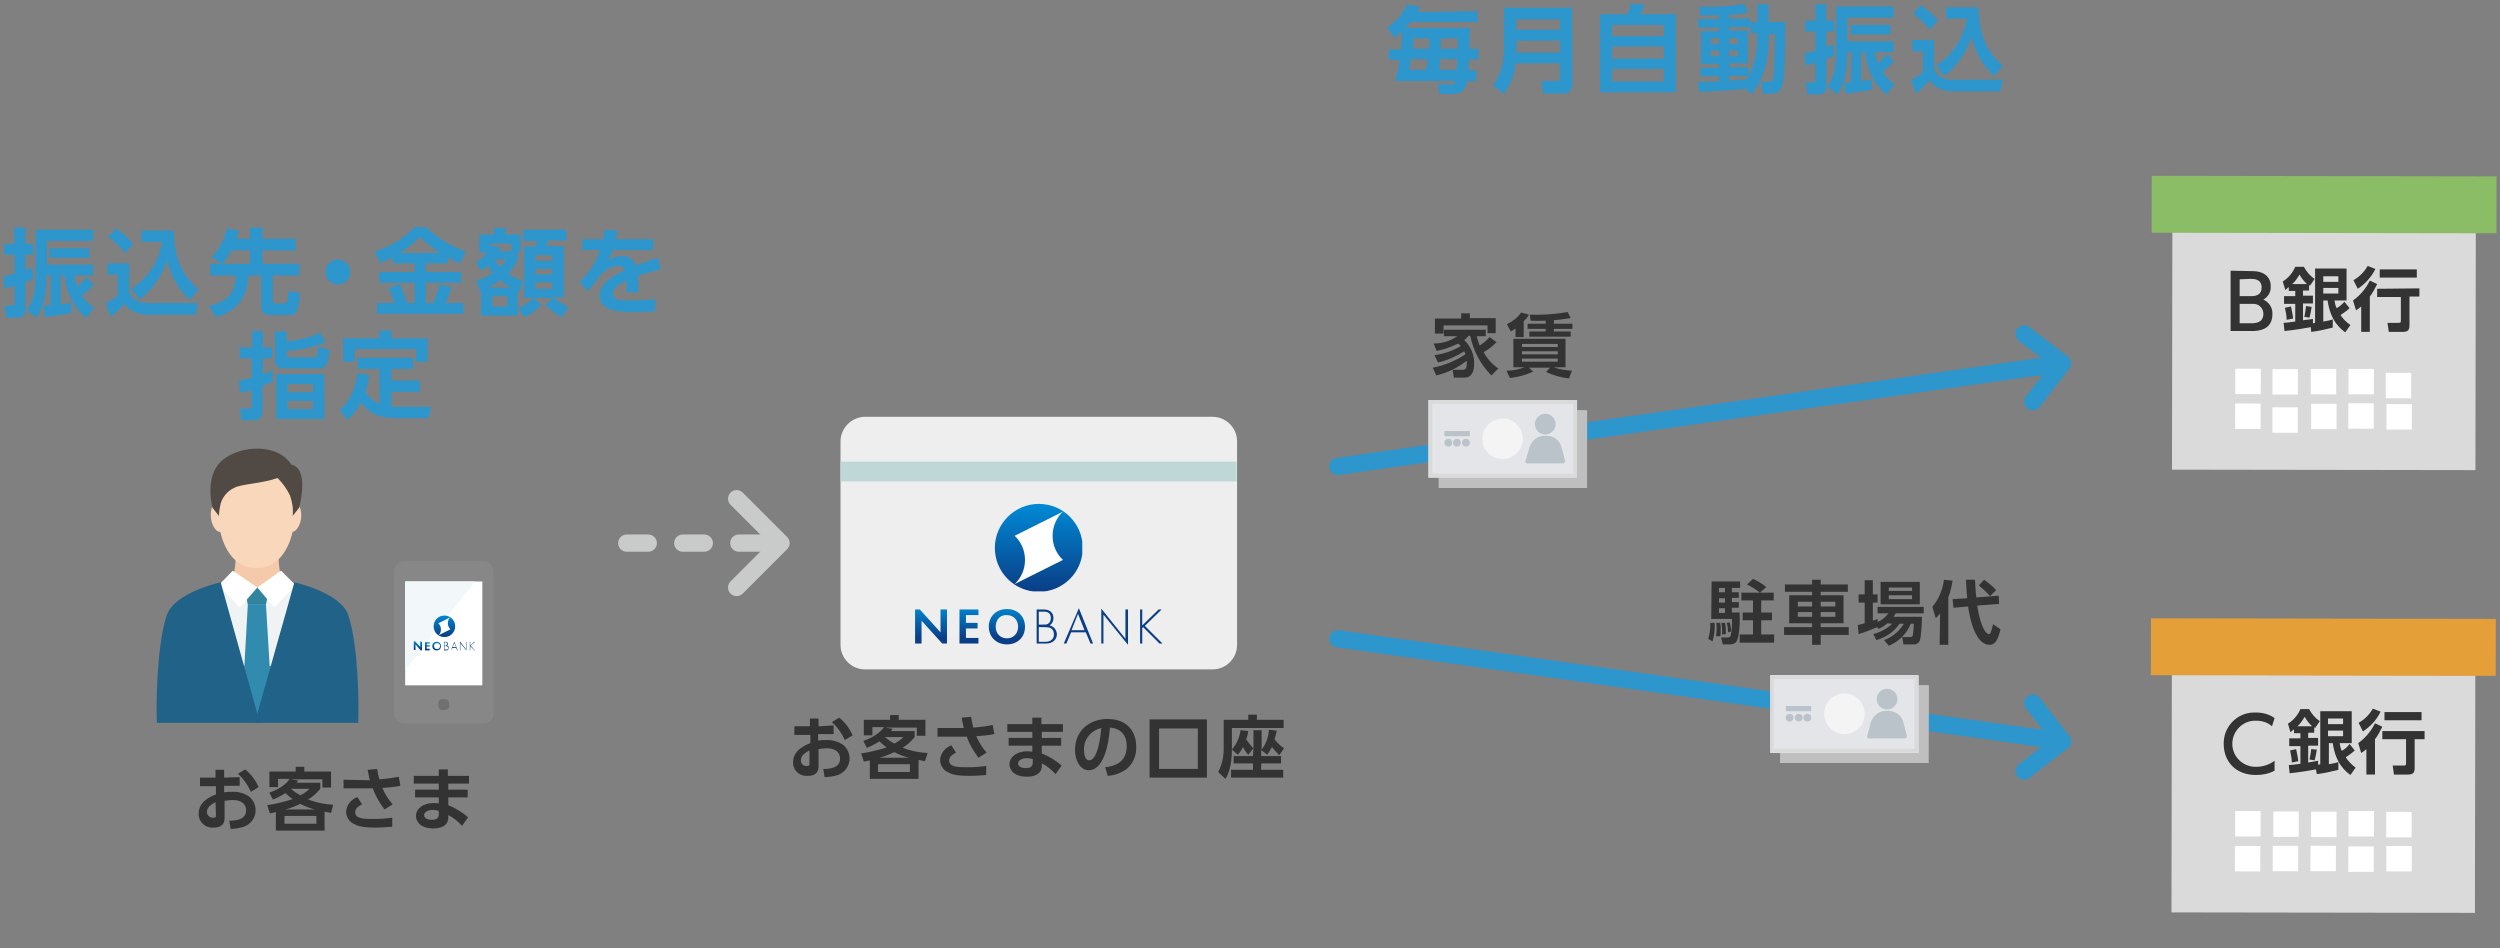 <?xml version="1.0" encoding="utf-8"?>
<!-- Generator: Adobe Illustrator 25.2.3, SVG Export Plug-In . SVG Version: 6.00 Build 0)  -->
<svg version="1.1" id="レイヤー_1" xmlns="http://www.w3.org/2000/svg" xmlns:xlink="http://www.w3.org/1999/xlink" x="0px"
	 y="0px" width="580" height="220" viewBox="0 0 580 220" style="enable-background:new 0 0 580 220;" xml:space="preserve">
<rect x="0" y="0" width="580" height="220" fill="#808080" stroke="none"/>
<style type="text/css">
	.st0{fill:none;}
	.st1{fill:none;stroke:#C9CACA;stroke-width:4;stroke-linecap:round;stroke-linejoin:round;stroke-dasharray:5,8;}
	.st2{fill:none;stroke:#C9CACA;stroke-width:4;stroke-linecap:round;stroke-linejoin:round;}
	.st3{fill:#2D96CD;}
	.st4{fill:#EEEEEE;}
	.st5{fill:#C0D7D8;}
	.st6{fill:#333333;}
	.st7{fill:none;stroke:#2D96CD;stroke-width:4;stroke-linecap:round;stroke-linejoin:round;}
	.st8{fill:#DADADA;}
	.st9{fill:#8BBC66;}
	.st10{fill:#FFFFFF;}
	.st11{fill:#E59F39;}
	.st12{fill:#BFBFBF;}
	.st13{fill:#E3E5E8;}
	.st14{fill:#F4F4F4;}
	.st15{fill:#B9C3C9;}
	.st16{clip-path:url(#SVGID_2_);fill:url(#SVGID_3_);}
	.st17{fill:#0A3E86;}
	.st18{clip-path:url(#SVGID_5_);fill:url(#SVGID_6_);}
	.st19{fill:#F4CAAB;}
	.st20{fill:#EFF3F4;}
	.st21{fill:#F9D7BB;}
	.st22{fill:#514A44;}
	.st23{fill:#30849E;}
	.st24{fill:#318BAF;}
	.st25{fill:#216289;}
	.st26{clip-path:url(#SVGID_8_);}
	.st27{clip-path:url(#SVGID_10_);fill:#878787;}
	.st28{clip-path:url(#SVGID_12_);fill:#707070;}
	.st29{clip-path:url(#SVGID_14_);fill:#FFFFFF;}
	.st30{clip-path:url(#SVGID_16_);fill:#F2F8F9;}
	.st31{clip-path:url(#SVGID_18_);}
	.st32{clip-path:url(#SVGID_20_);fill:#FFFFFF;}
	.st33{clip-path:url(#SVGID_22_);fill:url(#SVGID_23_);}
	.st34{clip-path:url(#SVGID_25_);fill:url(#SVGID_26_);}
</style>
<g id="bg">
	<rect class="st0" width="580" height="220"/>
</g>
<line class="st1" x1="145.4" y1="126" x2="181.3" y2="126"/>
<polyline class="st2" points="170.9,115.7 181.2,126 170.9,136.3 "/>
<path class="st3" d="M342.8,2.6v2.5h-15.5c-0.4,0.5-0.6,0.8-1.3,1.4h15c0,2,0,2.2-0.1,4.8h2.1v2.5h-2.2c0,1.3-0.1,1.7-0.1,2.5h1.8
	v2.5h-2.1c-0.1,1.7-1.6,3.1-3.3,3H334l-0.4-2.2h3.3c0.4,0,0.6-0.2,0.7-0.8h-13.9c0.4-1.6,0.8-3.3,1-4.9h-2.5v-2.4h2.8
	c0.2-1.5,0.2-2.4,0.3-4.2c-0.5,0.5-1.1,1-1.8,1.4l-1.7-2.3c2-1.3,3.6-3.1,4.6-5.3l3.1,0.5c-0.3,0.6-0.4,0.8-0.6,1.2L342.8,2.6z
	 M330.9,16.2c0.1-0.8,0.1-1.2,0.3-2.5h-3.8c-0.1,0.7-0.3,1.9-0.4,2.5H330.9z M327.9,8.9c0,0.8,0,1.3-0.1,2.4h3.7
	c0-0.8,0.1-2,0.1-2.4H327.9z M337.9,16.2c0.1-1.4,0.2-2.4,0.2-2.5h-4c-0.1,1.5-0.1,1.8-0.2,2.5H337.9z M334.3,8.9
	c0,1.4,0,1.7-0.1,2.4h4c0-1.1,0-1.4,0-2.4H334.3z"/>
<path class="st3" d="M364.8,19.5c0.1,1.1-0.7,2.1-1.8,2.2c-0.1,0-0.2,0-0.3,0H358l-0.4-2.9h3.6c0.3,0.1,0.7-0.2,0.7-0.5
	c0-0.1,0-0.1,0-0.2v-3.4h-10.3c-0.2,2.6-1.2,5-2.7,7.1l-2.5-2c1-1.4,2.5-3.6,2.5-8.8V1.8h15.8L364.8,19.5z M351.8,4.5v2.4h10.1V4.5
	H351.8z M351.8,9.5v2.7h10.1V9.4L351.8,9.5z"/>
<path class="st3" d="M377.6,3.3c0.3-0.8,0.6-1.6,0.8-2.4l3.1,0.1c-0.2,0.8-0.5,1.5-0.9,2.3h8.2v18.1h-17.6V3.3H377.6z M386,5.8h-12
	v2.6h12V5.8z M386,10.8h-12v2.8h12V10.8z M386,16h-12v2.9h12V16z"/>
<path class="st3" d="M404.9,20.6c-3.9,0.4-5.7,0.5-10.7,0.7L394,19c1.2,0,2.2,0,4.8-0.1v-1.2h-4.3v-2h4.3v-0.9h-4.2V7.2h4.2V6.4H394
	v-2h4.8V3.5c-2.2,0.1-3.4,0.1-4.3,0.1l-0.3-2c3.5,0.1,7-0.1,10.5-0.7l0.8,2c-1.4,0.3-2.8,0.5-4.3,0.5v0.9h4.8v2h-4.8v0.8h4.3v7.6
	h-4.3v0.9h4.5v2h-4.5v1.1c0.6,0,3.4-0.2,4-0.3c0.8-1.2,2.5-3.9,2.5-10.7h-1.6V5.1h1.6V1h2.6v4.1h3.9c0,1.3,0,12.5-0.7,14.7
	c-0.5,1.6-1.3,1.9-2.5,1.9h-2l-0.4-2.7h1.7c0.8,0,0.9-0.3,1-0.6c0.4-1.5,0.5-8.6,0.5-10.5h-1.4c0,7.3-1.9,11.4-4,13.9L404.9,20.6z
	 M396.9,8.9v1.3h1.9V8.9H396.9z M396.9,11.7V13h1.9v-1.3H396.9z M401.2,8.9v1.3h2V8.9H401.2z M401.2,11.7V13h2v-1.3H401.2z"/>
<path class="st3" d="M425.5,12.9c-0.8,0.4-1.3,0.6-1.8,0.8v6.2c0,1-0.3,2-1.7,2h-2.7l-0.4-2.8h1.8c0.3,0,0.5,0,0.5-0.4v-4.1
	c-0.4,0.1-2,0.6-2.3,0.6l-0.3-2.8c0.6-0.1,1-0.2,2.6-0.6V7.3h-2.4V4.8h2.4V1h2.5v3.8h1.8v2.5h-1.8v3.6c0.5-0.2,1.1-0.4,1.6-0.6
	L425.5,12.9z M429.6,12.1h-1c-0.1,5.5-0.9,7.7-2.4,9.8l-2.3-1.8c0.7-0.9,2.1-2.8,2.1-8V1.5h13.3v2.6h-10.7v5.5h10.7v2.5H435
	c0.1,0.9,0.4,1.8,0.7,2.6c0.8-0.7,1.5-1.4,2.1-2.2l1.6,1.7c-0.8,0.9-1.7,1.8-2.7,2.5c0.7,1.1,1.7,2,2.8,2.8l-1.8,2.5
	c-2.9-2.5-4.7-6-5-9.9h-0.9v6.7c1.7-0.2,1.8-0.3,2.4-0.4l0.1,2.4c-1.7,0.4-6,0.9-6.3,0.9l-0.1-2.5c0.8,0,1,0,1.5-0.1L429.6,12.1z
	 M438.6,8h-9.2V5.8h9.2V8z"/>
<path class="st3" d="M443.6,9.3h5.1v6.4c0.2,1.3,1.4,2.8,4.2,2.8h11.7l-0.5,2.7h-10.8c-3.6,0-5-1.7-5.7-2.5c-0.9,1.1-2,2.1-3.1,3
	l-1.2-3.1c1-0.5,1.9-1.1,2.8-1.8v-4.9h-2.4L443.6,9.3z M445.6,1.2c1.5,1,2.9,2.2,4,3.6l-1.9,2.1c-1.1-1.4-2.4-2.7-3.9-3.7L445.6,1.2
	z M449.2,15.2c3.8-2.5,6.4-6.4,7.1-10.9h-4.8V1.7h7.5c0.2,6.1,1.6,10,5.6,13.5l-1.9,2.5c-2.7-2.4-4.5-5.6-5.3-9.1
	c-1.2,3.6-3.4,6.8-6.4,9.1L449.2,15.2z"/>
<path class="st4" d="M200.7,96.7h80.6c3.1,0,5.7,2.5,5.7,5.7v47.2c0,3.1-2.5,5.7-5.7,5.7h-80.6c-3.1,0-5.7-2.5-5.7-5.7v-47.2
	C195,99.3,197.6,96.7,200.7,96.7z"/>
<rect x="195" y="107.1" class="st5" width="91.9" height="4.6"/>
<path class="st3" d="M7.7,64.7c-0.8,0.4-1.3,0.6-1.8,0.8v6.2c0,1-0.3,2-1.7,2H1.5l-0.4-2.8h1.8c0.3,0,0.5,0,0.5-0.4v-4.2
	c-0.4,0.1-2,0.6-2.3,0.6l-0.3-2.8c0.6-0.1,1-0.2,2.6-0.6v-4.4H1v-2.5h2.3v-3.8h2.6v3.8h1.8v2.5H5.9v3.6c0.5-0.2,1.1-0.4,1.6-0.6
	L7.7,64.7z M11.8,63.9h-1c-0.1,5.5-0.9,7.7-2.4,9.8l-2.2-1.8c0.7-0.9,2.1-2.8,2.1-8V53.3h13.3v2.6H10.9v5.5h10.7v2.5h-4.3
	c0.1,0.9,0.3,1.8,0.7,2.6c0.8-0.7,1.5-1.4,2.1-2.2l1.6,1.8C20.9,67,20,67.9,19,68.6c0.7,1.1,1.7,2,2.8,2.8L20,73.8
	c-2.9-2.5-4.7-6-5-9.9h-0.9v6.7c1.7-0.2,1.8-0.3,2.4-0.4l0.1,2.4c-1.7,0.4-6,0.9-6.3,0.9l-0.1-2.6c0.8,0,1,0,1.5-0.1L11.8,63.9z
	 M20.8,59.8h-9.3v-2.2h9.2L20.8,59.8z"/>
<path class="st3" d="M24.9,61.1H30v6.4c0.2,1.3,1.4,2.8,4.2,2.8h11.7L45.4,73H34.5c-3.6,0-5-1.7-5.7-2.5c-0.9,1.1-2,2.1-3.1,3
	l-1.2-3.1c1-0.5,1.9-1.1,2.8-1.8v-4.9h-2.4C24.9,63.7,24.9,61.1,24.9,61.1z M26.9,53c1.5,1,2.9,2.2,4,3.6L29,58.7
	c-1.1-1.4-2.4-2.7-3.9-3.7L26.9,53z M30.5,67c3.8-2.5,6.4-6.4,7.1-10.9h-4.8v-2.6h7.5c0.2,6.1,1.6,10,5.7,13.6l-1.9,2.5
	c-2.7-2.4-4.5-5.6-5.3-9.2c-1.2,3.6-3.4,6.8-6.4,9.1L30.5,67z"/>
<path class="st3" d="M51.4,61.2l-2.3-1.6c1.8-1.8,3-4.1,3.5-6.6l2.8,0.5c-0.1,0.6-0.3,1.1-0.5,1.9H58v-2.6h2.9v2.6h7.7v2.7h-7.7v3.1
	h8.6v2.7h-6.2v5.9c0,0.4,0.2,0.6,0.5,0.6h2.1c0.6,0,0.9,0,1-2.9l2.7,0.5c-0.2,3.6-0.7,5.1-2.3,5.1h-4.8c-1,0.1-1.8-0.7-1.9-1.6
	c0-0.1,0-0.2,0-0.2v-7.4h-3c-0.1,3.7-1.4,7.9-7.5,9.7L48.5,71c4.6-1.1,6.1-3.3,6.2-7.1h-5.9v-2.7H51.4z M58,61.2v-3.1h-4.3
	c-0.6,1.1-1.3,2.2-2.1,3.1H58z"/>
<path class="st3" d="M81.3,63.1c0,1.6-1.3,2.9-2.9,2.9s-2.9-1.3-2.9-2.9s1.3-2.9,2.9-2.9C79.9,60.2,81.3,61.5,81.3,63.1z"/>
<path class="st3" d="M91.1,59.7c-1.2,0.6-2,1-2.8,1.3l-1.4-2.6c3.5-1.1,6.7-3,9.3-5.7h2.6c2.7,2.5,5.9,4.5,9.3,5.7l-1.4,2.7
	c-0.6-0.3-1.2-0.5-2.8-1.4v1.4h-5.1v2h8.2v2.5h-8.2v4.7h1.7c0.6-1.4,1.1-2.9,1.5-4.3l2.8,0.7c-0.4,1.2-0.9,2.5-1.5,3.6h4.2v2.5h-20
	v-2.5h4c-0.4-1.2-0.8-2.4-1.4-3.5l2.7-0.8c0.7,1.4,1.2,2.8,1.6,4.3h1.8v-4.7H88v-2.5h8.2v-2h-5.1V59.7z M102.1,58.7
	c-1.7-1.1-3.2-2.3-4.7-3.7c-1.4,1.4-2.9,2.6-4.6,3.7H102.1z"/>
<path class="st3" d="M120.2,60.3c-0.6,1.1-1.4,2.2-2.3,3.1c1,0.8,2.2,1.4,3.5,1.8l-0.9,2.5c-0.1-0.1-0.2-0.1-0.4-0.2v5.7h-8.5v-5.7
	l-0.2,0.1l-0.9-2.5c1.4-0.4,2.7-1,3.9-1.8c-0.4-0.5-0.9-1-1.3-1.6c-0.4,0.4-0.9,0.7-1.4,1.1l-1.3-1.9c1-0.6,1.9-1.4,2.6-2.3h-1.8
	v-4.2h3.4v-1.5h2.7v1.5h3.5v4.2H120L120.2,60.3z M118.5,66.7c-0.9-0.5-1.7-1-2.4-1.7c-0.9,0.7-1.8,1.2-2.8,1.7H118.5z M118.6,58.3
	v-1.8h-4.8v1c0.1-0.2,0.2-0.4,0.3-0.6l2.1,0.6c-0.2,0.4-0.2,0.5-0.4,0.8H118.6z M117.7,68.7h-3.5v2.4h3.5V68.7z M114.7,60.2
	c0.4,0.6,0.9,1.2,1.4,1.7c0.5-0.5,1-1.1,1.4-1.7H114.7z M130.4,73.6c-1.4-0.7-2.7-1.7-3.8-2.8l1.6-1.7h-4.3l1.7,1.6
	c-1.1,1.2-2.4,2.2-3.9,2.9l-1.5-2.1c1.4-0.5,2.6-1.4,3.6-2.4h-2.2V57.2h2.6c0.2-0.4,0.3-0.8,0.4-1.3h-3.2v-2.6h10v2.5h-4.2
	c-0.2,0.6-0.3,0.8-0.4,1.3h4V69h-2.4c1,0.9,2.1,1.6,3.4,2.2L130.4,73.6z M128.1,59.2h-3.9v1.3h3.9V59.2z M128.1,62.4h-3.9v1.3h3.9
	V62.4z M128.1,65.5h-3.9V67h3.9V65.5z"/>
<path class="st3" d="M151.5,55.5V58h-9.3c-0.3,0.8-0.7,1.6-1.1,2.4c0.9-0.6,1.9-1,3-1c1.5-0.2,3,0.8,3.4,2.2c2.8-1,4-1.5,5.2-1.8
	l0.6,2.7c-1.8,0.4-3.6,0.9-5.3,1.5c0,0.5,0.1,1.1,0.1,2.2c0,0.7,0,1.2,0,1.6h-2.8c0.1-0.9,0.1-1.8,0.1-2.7c-2.3,1-3.2,2-3.2,3
	c0,1.6,1.9,1.6,4.3,1.6c1.8,0,3.7-0.1,5.5-0.3v2.8c-1.7,0.1-3.5,0.2-4.9,0.2c-3.1,0-8-0.1-8-3.9c0-3,3.7-4.8,5.8-5.8
	c-0.2-0.7-0.9-1.1-1.6-1c-0.6,0-2,0.2-3.9,2c-0.9,1.3-1.9,2.6-3,3.8l-2-2c2.2-2.1,3.9-4.6,4.8-7.5h-4.1v-2.5h4.8
	c0.2-0.9,0.3-1.3,0.4-2.2l3,0.2c-0.1,0.8-0.3,1.3-0.5,2L151.5,55.5z"/>
<path class="st3" d="M63.3,88.5c-0.8,0.4-1.6,0.7-2.4,1v5.7c0,2.3-1.5,2.3-2.3,2.3H56l-0.3-2.7h2c0.3,0,0.7,0,0.7-0.5v-3.8
	c-0.9,0.3-1.8,0.5-2.7,0.6l-0.3-2.8c1-0.2,1.7-0.3,3-0.7v-4.5h-2.8v-2.5h2.9v-3.8H61v3.8h2.1v2.5H61v3.7c1.3-0.4,1.6-0.6,2.2-0.9
	L63.3,88.5z M75.5,79.4c-2.9,1.2-5.9,1.8-9,2v0.8c0,0.6,0.4,0.7,1,0.7h5.2c0.8,0,0.9-0.1,1.1-2.5l2.7,0.8c-0.4,4-1.3,4.3-3,4.3h-7.2
	c-2.1,0-2.5-0.8-2.5-2.2v-6.4h2.7v2.3c2.7-0.2,5.3-0.9,7.8-2L75.5,79.4z M75.3,97.2H64.1V86.8h11.1L75.3,97.2z M72.6,89.1h-5.9V91
	h5.9V89.1z M72.6,93h-5.9v1.9h5.9V93z"/>
<path class="st3" d="M88,85.6h-5V83h12.8v2.6h-5v2.7h6.6v2.6h-6.6v3.5c0.4,0,0.5,0,0.9,0h8.3L99.4,97h-7.7c-3.8,0-6.1-1.2-8-3.6
	c-0.7,1.5-1.8,2.9-3.1,4l-1.8-2.3c1.2-1,3.3-3.1,4.2-8.5l2.7,0.4c-0.2,1.3-0.5,2.6-0.9,3.9c0.8,1.3,1.9,2.3,3.3,2.8L88,85.6L88,85.6
	z M90.8,76.7v1.8h8.4v5.4h-2.7V81H82.3v2.9h-2.7v-5.4H88v-1.8H90.8z"/>
<path class="st6" d="M55.6,180.3v2H52v1.5c0.6-0.1,1.2-0.1,1.8-0.1c1.4-0.1,2.8,0.3,4,1.1c1,0.8,1.5,2,1.5,3.2
	c0,1.7-1.1,3.2-2.7,3.8c-1,0.3-2.1,0.5-3.1,0.5l-0.3-1.9c1.5,0,3.9-0.2,3.9-2.4c0-1.1-0.7-2.4-3.1-2.4c-0.7,0-1.3,0.1-1.9,0.2v4.1
	c0,1.6-1.2,2.1-2.5,2.1c-1.8,0.2-3.3-1.1-3.5-2.8c0-0.2,0-0.3,0-0.5c0-2.7,2.7-3.9,4-4.4v-1.9h-3.7v-2H50v-1.8h2v1.8L55.6,180.3z
	 M50,186.1c-0.7,0.4-2,1-2,2.3c0,0.7,0.6,1.3,1.4,1.3c0,0,0,0,0.1,0c0.6,0,0.6-0.2,0.6-0.5L50,186.1L50,186.1z M56.9,178.5
	c1.3,1.1,2.4,2.5,3.1,4.1l-1.8,1.1c-0.7-1.6-1.7-3-3-4.2L56.9,178.5z"/>
<path class="st6" d="M76.8,188.6c-0.9-0.2-1.1-0.2-1.5-0.3v4.4H64v-4.3l-1.4,0.3l-0.6-1.9c2-0.3,4-0.8,5.9-1.4
	c-0.6-0.4-1.1-0.9-1.7-1.4c-0.9,0.6-1.9,1.1-2.9,1.5l-0.8-1.6c3.3-1.2,4.3-2.6,4.7-3.2h-2.7v1.9h-2V179h6.1v-1.1h2v1.1h6.2v3.7h-2
	v-1.9h-7.3l1.7,0.3c-0.1,0.1-0.3,0.4-0.4,0.5h5.5v1.4c-0.8,1-1.7,1.8-2.8,2.5c1.9,0.7,3.8,1.1,5.8,1.2L76.8,188.6z M73.4,189.3H66
	v1.8h7.4V189.3z M73.1,187.8c-1.2-0.3-2.3-0.7-3.4-1.3c-1.1,0.5-2.3,1-3.5,1.3H73.1z M67.5,183c0.7,0.6,1.4,1.1,2.2,1.5
	c0.8-0.4,1.5-0.9,2.1-1.5H67.5z"/>
<path class="st6" d="M89.2,187.8c-1.1-1.5-2.1-3.1-2.7-4.9h-1.6h-5.2v-2L85,181h0.8c-0.2-0.8-0.3-1.3-0.5-2.4l2.2-0.2
	c0.1,0.8,0.3,1.6,0.5,2.4c1.5-0.1,3-0.3,4.5-0.6l0.4,2.1c-1.4,0.3-2.8,0.4-4.2,0.5c0.6,1.4,1.4,2.7,2.4,3.8L89.2,187.8z M84,186.6
	c-0.4,0.2-1.6,0.8-1.6,1.8c0,1.6,2.1,1.6,4.3,1.6c1.5,0,2.9-0.1,4.3-0.3v2.1c-0.6,0-1.8,0.2-3.9,0.2c-3.2,0-4.2-0.4-5.1-0.9
	c-1-0.5-1.7-1.6-1.7-2.8c0.1-1.5,1.1-2.8,2.6-3.4L84,186.6z"/>
<path class="st6" d="M108.8,180v1.8H104v1.4h4.5v1.8H104v1.8c1.7,0.7,3.2,1.6,4.6,2.8l-1.4,2c-0.9-1-2-1.9-3.2-2.5v0.6
	c0,1.9-1.8,2.5-3.4,2.5c-3.3,0-4.1-1.8-4.1-2.9c0-1.7,1.7-3,4.1-3c0.4,0,0.8,0,1.2,0.1V185h-5.5v-1.8h5.5v-1.4H96V180h5.8v-1.5h2.1
	v1.5H108.8z M101.8,188.1c-0.4-0.1-0.9-0.2-1.4-0.2c-1.1,0-2,0.5-2,1.2c0,0.2,0.1,1.1,1.8,1.1c0.8,0,1.6-0.2,1.6-1.3V188.1z"/>
<path class="st6" d="M193.4,168.3v2h-3.6v1.5c0.6-0.1,1.2-0.1,1.8-0.1c1.4-0.1,2.8,0.3,4,1.1c1,0.8,1.5,2,1.5,3.2
	c0,1.7-1.1,3.2-2.7,3.8c-1,0.3-2.1,0.5-3.1,0.5l-0.3-1.9c1.5,0,3.9-0.2,3.9-2.4c0-1.1-0.7-2.4-3.1-2.4c-0.7,0-1.3,0.1-1.9,0.2v4.1
	c0,1.6-1.2,2.1-2.4,2.1c-1.8,0.2-3.4-1.1-3.5-2.8c0-0.1,0-0.3,0-0.4c0-2.7,2.7-3.9,4-4.4v-1.9h-3.7v-2h3.6v-1.8h2v1.8L193.4,168.3z
	 M187.8,174.1c-0.7,0.4-2,1-2,2.3c0,0.8,0.6,1.4,1.4,1.3l0,0c0.6,0,0.6-0.2,0.6-0.5V174.1z M194.7,166.5c1.4,1.1,2.4,2.5,3.1,4.1
	l-1.8,1.1c-0.7-1.6-1.7-3-3-4.2L194.7,166.5z"/>
<path class="st6" d="M214.6,176.6c-0.9-0.2-1.1-0.2-1.5-0.3v4.4h-11.3v-4.3l-1.4,0.3l-0.6-1.9c2-0.3,4-0.8,5.9-1.4
	c-0.6-0.4-1.1-0.9-1.7-1.4c-0.9,0.6-1.9,1.1-2.9,1.5l-0.8-1.6c3.3-1.2,4.3-2.6,4.8-3.2h-2.7v1.9h-2V167h6.1v-1.1h2v1.1h6.2v3.7h-2
	v-1.9h-7.3l1.7,0.3c-0.1,0.1-0.3,0.4-0.4,0.5h5.5v1.4c-0.8,1-1.7,1.8-2.8,2.5c1.9,0.7,3.8,1.1,5.8,1.2L214.6,176.6z M211.1,177.3
	h-7.4v1.8h7.4V177.3z M210.9,175.8c-1.2-0.3-2.3-0.7-3.4-1.3c-1.1,0.5-2.3,1-3.5,1.3H210.9z M205.3,171c0.7,0.6,1.4,1.1,2.2,1.5
	c0.8-0.4,1.5-0.9,2.1-1.5H205.3z"/>
<path class="st6" d="M227,175.8c-1.1-1.5-2.1-3.1-2.7-4.9h-1.6h-5.2v-2h5.3h0.8c-0.2-0.8-0.3-1.3-0.5-2.4l2.2-0.2
	c0.1,0.8,0.3,1.7,0.5,2.5c1.5-0.1,3-0.3,4.5-0.6l0.4,2.1c-1.4,0.3-2.8,0.4-4.2,0.5c0.6,1.4,1.4,2.7,2.4,3.8L227,175.8z M221.8,174.6
	c-0.4,0.2-1.6,0.8-1.6,1.8c0,1.6,2.1,1.6,4.3,1.6c1.5,0,2.9-0.1,4.3-0.3v2.1c-0.6,0-1.8,0.2-3.9,0.2c-3.2,0-4.2-0.4-5.1-0.9
	c-1-0.5-1.7-1.6-1.7-2.8c0.1-1.5,1.1-2.8,2.6-3.4L221.8,174.6z"/>
<path class="st6" d="M246.6,168v1.8h-4.9v1.4h4.5v1.8h-4.5v1.8c1.7,0.7,3.2,1.6,4.6,2.8l-1.4,2c-0.9-1-2-1.9-3.2-2.5v0.6
	c0,1.9-1.8,2.5-3.4,2.5c-3.3,0-4.1-1.8-4.1-2.9c0-1.7,1.7-3,4.1-3c0.4,0,0.8,0,1.2,0.1V173H234v-1.8h5.5v-1.4h-5.8V168h5.8v-1.5h2.1
	v1.5H246.6z M239.6,176.1c-0.4-0.1-0.9-0.2-1.4-0.2c-1.1,0-2,0.5-2,1.2c0,0.2,0.1,1.1,1.8,1.1c0.8,0,1.6-0.2,1.6-1.3L239.6,176.1z"
	/>
<path class="st6" d="M256.4,178c2-0.2,5-1,5-4.9c0-2.5-1.3-4.1-3.9-4.3c-0.3,4.4-1.6,9.9-4.9,9.9c-2,0-3.2-2.3-3.2-4.7
	c0-4.6,3.5-7.2,7.5-7.2c4.8,0,6.7,3.1,6.7,6.4c0.1,2-0.7,3.9-2.2,5.2c-1.3,0.9-2.8,1.5-4.4,1.6L256.4,178z M251.5,174.1
	c0,0.8,0.2,2.3,1.2,2.3s2.3-1.7,2.8-7.5C253,169.5,251.3,171.7,251.5,174.1L251.5,174.1z"/>
<path class="st6" d="M280,180.4h-13.3v-13.5H280V180.4z M277.9,169h-9v9.4h9V169z"/>
<path class="st6" d="M290.8,173.6l-1.2,1.5c-0.5-0.5-0.9-1.1-1.2-1.8c-0.3,0.6-0.7,1.2-1.2,1.8l-1.4-1.2c0,4.3-1.1,6.2-1.5,6.8
	l-1.7-1.6c0.9-1.6,1.3-3.5,1.3-5.4V167h5.7v-1.2h2v1.2h6.2v1.9h-12v5c1.1-1.3,1.8-2.8,2-4.5l1.8,0.2c-0.1,0.6-0.2,1.3-0.5,1.9
	C289.6,172.2,290.1,172.9,290.8,173.6v-4.2h1.9v4.5c1-1.3,1.6-2.9,1.7-4.6l1.8,0.2c-0.1,0.7-0.3,1.3-0.5,2c0.6,0.8,1.3,1.5,2.2,2.1
	l-1.1,1.6c-0.6-0.6-1.2-1.2-1.7-1.9c-0.3,0.6-0.7,1.2-1.1,1.8l-1.4-1.1v1.4h4.6v1.7h-4.6v1.5h5.1v1.8h-12.1v-1.8h5.1v-1.5h-4.5v-1.7
	h4.5L290.8,173.6z"/>
<line class="st7" x1="310.4" y1="108.2" x2="478.5" y2="84.3"/>
<polyline class="st7" points="469.6,77.5 478.5,84.3 471.6,93.2 "/>
<line class="st7" x1="310.4" y1="148.2" x2="478.5" y2="172"/>
<polyline class="st7" points="469.6,178.9 478.5,172 471.6,163.1 "/>
<rect x="511.6" y="46.3" transform="matrix(1.570724e-03 -1 1 1.570724e-03 456.795 620.484)" class="st8" width="55.1" height="70.4"/>
<rect x="532.6" y="7.5" transform="matrix(1.745420e-03 -1 1 1.745420e-03 490.748 586.573)" class="st9" width="13.2" height="80"/>
<rect x="553.5" y="86.5" class="st10" width="5.9" height="5.9"/>
<rect x="544.9" y="85.6" transform="matrix(1.570722e-03 -1 1 1.570722e-03 458.384 636.25)" class="st10" width="5.9" height="5.9"/>
<rect x="536.1" y="85.5" transform="matrix(1.570722e-03 -1 1 1.570722e-03 449.752 627.455)" class="st10" width="5.9" height="5.9"/>
<rect x="527.2" y="85.6" transform="matrix(1.570722e-03 -1 1 1.570722e-03 440.783 618.599)" class="st10" width="5.9" height="5.9"/>
<rect x="518.6" y="85.6" transform="matrix(1.570722e-03 -1 1 1.570722e-03 432.17 609.904)" class="st10" width="5.9" height="5.9"/>
<rect x="553.7" y="93.8" transform="matrix(1.570722e-03 -1 1 1.570722e-03 458.985 653.201)" class="st10" width="5.9" height="5.9"/>
<rect x="544.8" y="93.5" transform="matrix(1.570722e-03 -1 1 1.570722e-03 450.453 644.107)" class="st10" width="5.9" height="5.9"/>
<rect x="536.2" y="93.7" transform="matrix(1.570722e-03 -1 1 1.570722e-03 441.642 635.611)" class="st10" width="5.9" height="5.9"/>
<rect x="527.2" y="94.5" class="st10" width="5.9" height="5.9"/>
<rect x="518.5" y="93.6" transform="matrix(1.570722e-03 -1 1 1.570722e-03 424.14 617.861)" class="st10" width="5.9" height="5.9"/>
<path class="st6" d="M522.5,62.9c0.8,0,1.6,0.1,2.3,0.4c1.3,0.5,2.1,1.8,2,3.2c0.1,1.2-0.6,2.4-1.7,3c1.3,0.6,2.2,1.9,2.1,3.4
	c0,3.9-3.7,3.9-4.9,3.9h-4.8v-14L522.5,62.9z M519.6,64.8v3.9h2.8c1,0,2.3-0.3,2.3-2c0-2-1.8-2-2.6-2L519.6,64.8z M519.6,70.5V75
	h2.6c1.1,0,2.9-0.1,2.9-2.2c0-1.2-0.9-2.2-2.1-2.3c-0.1,0-0.2,0-0.4,0H519.6z"/>
<path class="st6" d="M536.1,75.9c-1.1,0.2-4,0.7-6.1,0.9l-0.2-1.9c0.5,0,1.1-0.1,2.7-0.3v-4.1h-2.6v-1.8h2.6v-1.2H531v-0.9
	c-0.3,0.2-0.6,0.5-0.8,0.7l-0.6-2c1.3-0.8,2.3-2,2.9-3.4h2c0.6,1.1,1.4,2.1,2.5,2.8l-1.1,1.6l-0.2-0.2v1.3h-1.4v1.2h2.3v1.8h-2.3
	v3.9l2.3-0.3v1c0.1,0,0.2,0,0.5-0.1V62.3h7.3v7.4h-2.8c0.1,0.6,0.2,1.2,0.5,1.8c0.7-0.4,1.3-0.9,1.8-1.5l1.2,1.5
	c-0.6,0.6-1.4,1.1-2.1,1.6c0.6,0.9,1.4,1.7,2.3,2.3l-1.2,1.7c-0.9-0.7-3.4-2.4-4.1-7.4h-1v4.9c1.2-0.2,1.6-0.3,2.2-0.5V76
	c-1.6,0.4-3.3,0.8-5,1L536.1,75.9z M531.5,71.1c0.2,0.9,0.4,1.8,0.5,2.8l-1.5,0.3c0-0.9-0.2-1.9-0.4-2.8L531.5,71.1z M535.2,65.9
	c-0.7-0.7-1.3-1.4-1.7-2.2c-0.5,0.8-1,1.6-1.7,2.2H535.2z M536.3,71.2c-0.1,0.8-0.3,1.7-0.5,2.5l-1.2-0.2c0.2-0.8,0.3-1.7,0.4-2.5
	L536.3,71.2z M539,64.1v1.3h3.5v-1.3H539z M539,66.8v1.3h3.5v-1.3H539z"/>
<path class="st6" d="M551.1,62.4c-0.9,1.8-2.3,3.4-4.1,4.6l-1-2c1.4-0.8,2.5-1.9,3.3-3.3L551.1,62.4z M551.5,65.9
	c-0.5,1-1,2-1.7,2.9V77h-2v-5.9c-0.4,0.3-0.7,0.6-1.2,0.9l-0.7-2.3c1.7-1.2,3-2.8,3.9-4.6L551.5,65.9z M561.3,66.9v1.9H559v6.7
	c0,1.1-0.4,1.5-1.6,1.5h-3.2l-0.3-2.1h2.6c0.4,0,0.5-0.1,0.5-0.5v-5.5h-5.5V67L561.3,66.9z M560.7,62.5v1.9h-8.6v-1.9H560.7z"/>
<rect x="511.5" y="149" transform="matrix(1.570724e-03 -1 1 1.570724e-03 353.98 722.939)" class="st8" width="55.1" height="70.4"/>
<rect x="532.4" y="110.1" transform="matrix(1.745420e-03 -1 1 1.745420e-03 387.972 688.858)" class="st11" width="13.2" height="80"/>
<rect x="553.6" y="188.4" transform="matrix(1.570722e-03 -1 1 1.570722e-03 364.329 747.558)" class="st10" width="5.9" height="5.9"/>
<rect x="544.9" y="188.2" transform="matrix(1.570722e-03 -1 1 1.570722e-03 355.799 738.664)" class="st10" width="5.9" height="5.9"/>
<rect x="536.1" y="188.3" transform="matrix(1.570722e-03 -1 1 1.570722e-03 347.027 730.008)" class="st10" width="5.9" height="5.9"/>
<rect x="527.4" y="188.3" transform="matrix(1.570722e-03 -1 1 1.570722e-03 338.276 721.253)" class="st10" width="5.9" height="5.9"/>
<rect x="518.6" y="188.2" transform="matrix(1.570722e-03 -1 1 1.570722e-03 329.545 712.359)" class="st10" width="5.9" height="5.9"/>
<rect x="553.7" y="196.3" transform="matrix(1.570722e-03 -1 1 1.570722e-03 356.46 755.556)" class="st10" width="5.9" height="5.9"/>
<rect x="544.8" y="196.4" transform="matrix(1.570722e-03 -1 1 1.570722e-03 347.548 746.76)" class="st10" width="5.9" height="5.9"/>
<rect x="536.1" y="196.2" transform="matrix(1.570722e-03 -1 1 1.570722e-03 338.977 737.906)" class="st10" width="5.9" height="5.9"/>
<rect x="527.3" y="196.3" transform="matrix(1.570722e-03 -1 1 1.570722e-03 330.146 729.111)" class="st10" width="5.9" height="5.9"/>
<rect x="518.5" y="196.2" transform="matrix(1.570722e-03 -1 1 1.570722e-03 321.474 720.355)" class="st10" width="5.9" height="5.9"/>
<path class="st6" d="M527.7,178.8c-1.3,0.7-2.8,1-4.3,1c-4.9,0-7.5-3.3-7.5-7.2c-0.1-3.9,3-7.2,6.9-7.3c0.2,0,0.4,0,0.6,0
	c1.5,0,3.1,0.4,4.3,1.3l-0.6,1.9c-1-0.9-2.3-1.3-3.7-1.3c-3-0.1-5.4,2.3-5.5,5.2c-0.1,3,2.3,5.4,5.2,5.5c0.1,0,0.3,0,0.4,0
	c1.5,0,3-0.5,4.2-1.4L527.7,178.8z"/>
<path class="st6" d="M537.3,178.5c-1.1,0.2-4,0.7-6.1,0.9l-0.2-1.9c0.5,0,1.1-0.1,2.7-0.3v-4.1h-2.6v-1.8h2.6v-1.2h-1.5v-0.9
	c-0.3,0.2-0.6,0.5-0.8,0.7l-0.6-2c1.3-0.8,2.3-2,2.9-3.4h2c0.6,1.1,1.4,2.1,2.5,2.8l-1.1,1.6l-0.2-0.2v1.3h-1.4v1.2h2.3v1.8h-2.3
	v3.9l2.3-0.4v0.9c0.1,0,0.2,0,0.5-0.1V165h7.3v7.4h-2.8c0.1,0.6,0.2,1.2,0.5,1.8c0.7-0.4,1.3-0.9,1.8-1.6l1.2,1.5
	c-0.6,0.6-1.4,1.1-2.1,1.6c0.6,0.9,1.4,1.7,2.3,2.4l-1.2,1.7c-0.9-0.7-3.4-2.4-4.1-7.4h-0.9v4.9c1.2-0.2,1.6-0.3,2.2-0.5v1.8
	c-1.6,0.4-3.3,0.8-5,1L537.3,178.5z M532.7,173.8c0.2,0.9,0.4,1.8,0.5,2.8l-1.5,0.3c0-0.9-0.2-1.9-0.4-2.8L532.7,173.8z
	 M536.4,168.5c-0.7-0.7-1.3-1.4-1.7-2.2c-0.5,0.8-1,1.6-1.7,2.2H536.4z M537.5,173.9c-0.1,0.8-0.3,1.7-0.5,2.5l-1.2-0.2
	c0.2-0.8,0.3-1.6,0.4-2.4L537.5,173.9z M540.1,166.7v1.3h3.5v-1.3H540.1z M540.1,169.5v1.3h3.5v-1.3H540.1z"/>
<path class="st6" d="M552.3,165.1c-0.9,1.9-2.3,3.4-4.1,4.6l-1-2c1.4-0.8,2.5-1.9,3.3-3.3L552.3,165.1z M552.7,168.6
	c-0.5,1-1,2-1.7,2.9v8.2h-2v-5.9c-0.4,0.3-0.7,0.6-1.2,0.9l-0.7-2.3c1.7-1.2,3-2.8,3.9-4.6L552.7,168.6z M562.5,169.6v1.9h-2.3v6.7
	c0,1.1-0.4,1.5-1.6,1.5h-3.2l-0.3-2.1h2.6c0.4,0,0.5-0.1,0.5-0.5v-5.6h-5.5v-1.9L562.5,169.6z M561.8,165.2v1.9h-8.6v-1.9H561.8z"/>
<path class="st6" d="M347.2,79.4c-0.9,0.9-1.9,1.7-3,2.3c0.8,1.5,2,2.8,3.4,3.8l-1.6,1.6c-2.5-2.5-4.2-5.7-4.9-9.2h-0.4
	c-0.3,0.4-0.6,0.7-1,1c1.5,1.4,2.4,3.5,2.3,5.6c0,0.5,0,3.1-2.2,3.1h-2.5l-0.3-1.8h2.2c0.5,0,1.1,0,1.1-1.5c0-0.2,0-0.5,0-0.6
	c-2.1,1.6-4.5,2.8-7.1,3.4l-0.8-1.8c2.7-0.5,5.3-1.6,7.6-3.1c-0.1-0.3-0.2-0.5-0.3-0.7c-1.9,1.2-3.9,2.1-6.1,2.6l-0.8-1.7
	c2.2-0.3,4.2-1,6.1-2.1c-0.1-0.1-0.2-0.3-0.6-0.6c-1.6,0.8-3.3,1.4-5,1.7l-0.7-1.7c2,0,3.9-0.6,5.5-1.7H335v-1.5h9.7V78h-2.1
	c0.2,0.8,0.4,1.5,0.7,2.2c0.8-0.6,1.6-1.2,2.3-2L347.2,79.4z M339,73.8v-1.1h2v1.1h6v3.5h-1.9v-1.8h-10.2v1.9h-2v-3.5h6.1V73.8z"/>
<path class="st6" d="M353.5,78.2h-1.9v-2c-0.3,0.2-0.7,0.5-1.1,0.7l-0.9-1.7c1.3-0.6,2.5-1.5,3.3-2.7l1.8,0.5
	c-0.3,0.6-0.7,1.1-1.2,1.5L353.5,78.2L353.5,78.2z M364,87.8c-1.8-0.2-3.6-0.7-5.3-1.5l0.9-1h-4.9l1,0.9c-1.7,0.8-3.5,1.3-5.4,1.5
	l-0.8-1.7c1.4,0,2.9-0.3,4.2-0.8h-2.6v-6.6h12.1v6.6h-2.8c1.4,0.5,2.8,0.7,4.3,0.8L364,87.8z M361.4,79.8h-8.3v0.7h8.3V79.8z
	 M361.4,81.5h-8.3v0.7h8.3V81.5z M361.4,83.2h-8.3v0.7h8.3V83.2z M360.5,75.1h4.3v1.2h-4.3v0.6h3.9v1.2h-9.6v-1.2h3.8v-0.6h-4.2
	v-1.2h4.2v-0.7c-1.3,0-2,0.1-3.5,0l-0.2-1.4c2.9,0.1,5.9-0.1,8.8-0.6l0.7,1.4c-1.3,0.2-2.6,0.4-3.9,0.5L360.5,75.1z"/>
<rect x="333.8" y="95.2" class="st12" width="34.4" height="18"/>
<path class="st12" d="M368.2,95.2h-34.4v18h34.4V95.2L368.2,95.2z"/>
<rect x="331.4" y="92.8" class="st13" width="34.4" height="18"/>
<path class="st8" d="M365,93.7v16.2h-32.7V93.7H365 M365.9,92.8h-34.5v18h34.4L365.9,92.8L365.9,92.8z"/>
<circle class="st14" cx="348.6" cy="101.8" r="4.7"/>
<circle class="st15" cx="358.5" cy="98.4" r="2.4"/>
<path class="st15" d="M358.6,101.1c-1.8-0.1-3.3,1.1-3.8,2.8l-0.9,3.1c-0.1,0.2,0.1,0.5,0.3,0.5h0.1h8.3c0.2,0,0.4-0.2,0.5-0.4V107
	c-0.2-0.8-0.6-2.5-0.8-3.1C362,102.2,360.4,101,358.6,101.1z"/>
<rect x="335.1" y="100" class="st15" width="5.9" height="1.2"/>
<circle class="st15" cx="336" cy="102.7" r="0.9"/>
<circle class="st15" cx="338" cy="102.7" r="0.9"/>
<circle class="st15" cx="340.1" cy="102.7" r="0.9"/>
<path class="st6" d="M397.8,144.5c0.1,1.4-0.1,2.9-0.5,4.3l-1-0.6c0.4-1.2,0.5-2.4,0.5-3.7L397.8,144.5z M397.1,134.9h6.6v1.5h-1.9
	v1h1.6v1.3h-1.6v1h1.6v1.3h-1.6v1.1h1.8c0.1,1.8,0,3.7-0.3,5.5c-0.2,1-0.5,1.9-2,1.9h-1.6l-0.4-1.6h1.5c0.5,0,0.6-0.2,0.7-0.4
	c0.3-1.3,0.4-2.6,0.3-3.9H397L397.1,134.9z M399.1,144.5c0.1,0.6,0.1,1.1,0.1,1.7c0,0.5,0,1-0.1,1.4h-1c0.2-1,0.2-2,0.1-3.1H399.1z
	 M398.8,136.4v1h1.4v-1H398.8z M398.8,138.8v1h1.4v-1H398.8z M398.8,141.1v1.1h1.4v-1.1H398.8z M400.2,144.5
	c0.2,0.9,0.2,1.7,0.2,2.6l-0.9,0.1c0.1-0.9,0-1.8-0.1-2.7H400.2z M401.3,144.4c0.2,0.7,0.3,1.4,0.3,2.1l-0.7,0.2
	c0-0.8-0.1-1.5-0.3-2.2L401.3,144.4z M406.7,147.2v-3.3h-2.4v-1.8h2.4v-2.8H404v-1.8h7.5v1.8h-2.9v2.8h2.5v1.8h-2.5v3.3h3v1.9h-8
	v-1.9H406.7z M406.7,134.3c1.1,0.5,2.1,1.1,3.1,1.9l-1.5,1.3c-0.9-0.7-1.9-1.4-3-1.9L406.7,134.3z"/>
<path class="st6" d="M420.4,149.6v-2.3h-6.5v-1.8h6.5v-0.9h-5.3v-6.5h5.3v-0.8h-6.3v-1.7h6.3v-1.1h2v1.1h6.3v1.7h-6.3v0.8h5.3v6.5
	h-5.3v0.9h6.5v1.8h-6.5v2.3H420.4z M417.1,139.6v1.1h3.3v-1.1H417.1z M417.1,142v1.1h3.3V142H417.1z M422.4,139.6v1.1h3.4v-1.1
	H422.4z M422.4,142v1.1h3.4V142H422.4z"/>
<path class="st6" d="M437.9,144.6c-0.6,0.5-1.3,1-2.1,1.3l-0.3-0.4c-1.4,0.6-2.9,1.2-4.3,1.6L431,145c0.5-0.1,0.9-0.2,1.6-0.4v-4.8
	h-1.4v-1.9h1.4v-3.3h1.9v3.3h1.1v1.9h-1.1v4.2c0.4-0.1,0.7-0.3,1.1-0.4v0.7c1-0.4,1.8-1.1,2.5-2h-2.5v-1.5h10.7v1.5h-6.5
	c-0.2,0.3-0.3,0.5-0.5,0.8h6.6c0,0.1-0.1,4.4-0.5,5.5c-0.2,0.6-0.9,1-1.5,0.9h-2.3l-0.3-1.7h1.9c0.5,0,0.6-0.3,0.6-0.6
	c0.1-0.8,0.2-1.7,0.2-2.5h-0.7c-0.9,2.3-2.8,4.2-5.1,5.1l-1.1-1.3c1.9-0.7,3.5-2,4.6-3.8h-1c-1.3,1.9-3.2,3.2-5.4,3.8l-0.7-1.4
	c1.6-0.4,3.1-1.2,4.4-2.4L437.9,144.6z M436.3,135h9.1v5.2h-9.1V135z M438.2,136.3v0.8h5.4v-0.8H438.2z M438.2,138.1v0.9h5.4v-0.9
	H438.2z"/>
<path class="st6" d="M450.1,142.3c-0.3,0.4-0.6,0.8-1,1.1l-0.8-2.6c1.5-1.8,2.4-4,2.7-6.3l2,0.2c-0.2,1.3-0.5,2.6-1,3.9v11h-2
	L450.1,142.3z M456.4,138.8c-0.2-1.7-0.2-3.2-0.3-4.3h2.1c0.1,1.2,0.1,2.6,0.3,4.1l5.2-0.4l0.1,1.9l-5.1,0.4c1,6.1,2.4,6.6,2.7,6.6
	c0.4,0,0.5-0.3,1-2.3l1.7,1.2c-0.5,2.3-1.2,3.6-2.5,3.6c-3.7,0-4.8-7.5-5-8.9l-3.4,0.3l-0.2-2L456.4,138.8z M460.3,134.5
	c1,0.7,2,1.5,2.8,2.4l-1.4,1.4c-0.8-0.9-1.7-1.7-2.6-2.5L460.3,134.5z"/>
<rect x="413" y="159" class="st12" width="34.4" height="18"/>
<path class="st12" d="M447.5,159H413v18h34.4L447.5,159L447.5,159z"/>
<rect x="410.7" y="156.7" class="st13" width="34.4" height="18"/>
<path class="st8" d="M444.2,157.5v16.2h-32.7v-16.2H444.2 M445.1,156.6h-34.4v18h34.4V156.6z"/>
<circle class="st14" cx="427.9" cy="165.6" r="4.7"/>
<circle class="st15" cx="437.8" cy="162.2" r="2.4"/>
<path class="st15" d="M437.8,164.9c-1.8-0.1-3.3,1.1-3.8,2.8l-0.8,3.1c-0.1,0.2,0.1,0.5,0.3,0.5h0.1h8.3c0.2,0,0.4-0.2,0.5-0.4v-0.1
	c-0.2-0.9-0.6-2.5-0.8-3.1C441.3,166,439.6,164.8,437.8,164.9z"/>
<rect x="414.3" y="163.8" class="st15" width="5.9" height="1.2"/>
<circle class="st15" cx="415.2" cy="166.5" r="0.9"/>
<circle class="st15" cx="417.3" cy="166.5" r="0.9"/>
<circle class="st15" cx="419.3" cy="166.5" r="0.9"/>
<g>
	<circle class="st10" cx="241" cy="127.1" r="10.2"/>
	<g>
		<g>
			<g>
				<g>
					<g>
						<g>
							<g>
								<g>
									<g>
										<g>
											<g>
												<defs>
													<path id="SVGID_1_" d="M237.8,129.9c0-2.2-0.9-4.2-2.4-5.6l11.2-5.6c-1.5,1.4-2.4,3.4-2.4,5.6s0.9,4.2,2.4,5.6
														l-11.2,5.6C236.9,134.1,237.8,132.1,237.8,129.9 M230.8,127.1c0,5.6,4.5,10.2,10.2,10.2c5.6,0,10.2-4.5,10.2-10.2
														c0-5.6-4.5-10.2-10.2-10.2C235.4,116.9,230.8,121.5,230.8,127.1"/>
												</defs>
												<clipPath id="SVGID_2_">
													<use xlink:href="#SVGID_1_"  style="overflow:visible;"/>
												</clipPath>
												
													<linearGradient id="SVGID_3_" gradientUnits="userSpaceOnUse" x1="608.681" y1="630.539" x2="608.876" y2="630.539" gradientTransform="matrix(0 103.943 103.943 0 -65298.953 -63150.961)">
													<stop  offset="0" style="stop-color:#008AD5"/>
													<stop  offset="1" style="stop-color:#0A3E86"/>
												</linearGradient>
												<rect x="230.8" y="116.9" class="st16" width="20.3" height="20.3"/>
											</g>
										</g>
									</g>
								</g>
							</g>
						</g>
					</g>
				</g>
			</g>
		</g>
		<g>
			<path class="st17" d="M243.5,145.1c0.5-0.3,0.9-0.9,0.9-1.7c0-1.2-0.8-2-2.2-2h-1.7v7.9h2.2c1.4,0,2.5-0.8,2.5-2.2
				C245.1,146.1,244.5,145.3,243.5,145.1z M241,141.9h1c0.4,0,0.9,0,1.3,0.3c0.3,0.2,0.5,0.6,0.5,1.2c0,0.5-0.2,1-0.5,1.2
				c-0.3,0.3-0.7,0.3-1.1,0.3H241V141.9z M244,148.4c-0.5,0.5-1.2,0.5-1.7,0.5H241v-3.4h1.2c0.9,0,1.3,0.1,1.5,0.2
				c0.6,0.3,0.8,0.8,0.8,1.5C244.5,147.5,244.5,148,244,148.4z"/>
			<path class="st17" d="M246.8,149.3h0.6l1.1-2.6h3.4l1.1,2.6h0.6l-3.3-8.2L246.8,149.3z M248.6,146.2l1.5-3.8l1.5,3.8H248.6z"/>
			<polygon class="st17" points="261.1,148.2 255.5,141.2 255.5,149.3 256,149.3 256,142.6 261.7,149.6 261.7,141.4 261.1,141.4 			
				"/>
			<polygon class="st17" points="269.5,141.4 268.8,141.4 265,145.1 265,141.4 264.5,141.4 264.5,149.3 265,149.3 265,145.7 
				265.2,145.5 269,149.3 269.7,149.3 265.6,145.2 			"/>
		</g>
		<g>
			<g>
				<g>
					<g>
						<g>
							<defs>
								<path id="SVGID_4_" d="M219.7,141.4v7.9h-1.1l-4.8-5.3v5.3h-1.5v-7.9h1.1l4.8,5.3v-5.3H219.7z M222.6,141.4v7.9h4.4V148
									h-2.9v-2.2h2.7v-1.3h-2.7v-1.8h2.9v-1.3H222.6z M231,145.4c0,1.6,1.1,2.7,2.6,2.7s2.6-1.1,2.6-2.7c0-1.6-1.1-2.7-2.6-2.7
									C232.1,142.6,231,143.7,231,145.4 M229.4,145.4c0-2.4,1.7-4.1,4.2-4.1s4.2,1.7,4.2,4.1c0,2.4-1.7,4.1-4.2,4.1
									C231.2,149.5,229.4,147.8,229.4,145.4"/>
							</defs>
							<clipPath id="SVGID_5_">
								<use xlink:href="#SVGID_4_"  style="overflow:visible;"/>
							</clipPath>
							
								<linearGradient id="SVGID_6_" gradientUnits="userSpaceOnUse" x1="225.1" y1="51.2" x2="225.1" y2="59.484" gradientTransform="matrix(1 0 0 1 0 90)">
								<stop  offset="0" style="stop-color:#0082CC"/>
								<stop  offset="0.815" style="stop-color:#0A3E86"/>
							</linearGradient>
							<rect x="212.3" y="141.2" class="st18" width="25.6" height="8.3"/>
						</g>
					</g>
				</g>
			</g>
		</g>
	</g>
</g>
<g>
	<g>
		<path class="st19" d="M52.7,135.8c1.4-0.8,2-3.7,2-7.6h5.8v13h-7.8V135.8z"/>
		<path class="st19" d="M66.6,135.8c-1.4-0.8-2-3.7-2-7.6h-5.8v13h7.8V135.8z"/>
		<path class="st20" d="M68,135.9c0,0-2.2,2.3-8.5,2.3s-8.5-2.3-8.5-2.3v18.6h17V135.9z"/>
		<path class="st21" d="M59.5,106.8c-3.9,0-9,1.9-9,11c0,7.3,2.8,14,9,14s9-6.7,9-14C68.5,108.7,63.3,106.8,59.5,106.8z"/>
		<path class="st21" d="M67.8,117.2c-0.6,1-2.1-0.5-2.1,2.3c0,2.2,1.2,3.9,2.1,3.9s2.1-1.7,2.1-3.9
			C69.8,116.7,68.3,116.2,67.8,117.2z"/>
		<path class="st21" d="M51,117.2c-0.6-1-2.1-0.5-2.1,2.3c0,2.2,1.2,3.9,2.1,3.9c0.9,0,2.1-1.7,2.1-3.8
			C53.2,116.7,51.7,118.3,51,117.2z"/>
		<path class="st22" d="M50.8,119.7l-1.5-1.9c0,0-1.7-6.2,1.3-10c3.5-4.4,13.5-5.5,17,0c4.3,0.9,1.8,10,1.8,10l-1.5,1.9
			c0.2-1.6-0.1-3.2-0.6-4.7c-0.7-1.5-1.7-2.9-2.9-4.1c-3.7,1.3-8.6,1.4-10.1,2.3c-1.5,0.7-2.6,2-3.1,3.6
			C51,117.7,50.8,118.7,50.8,119.7z"/>
		<polygon class="st23" points="61.7,140.3 57.5,140.3 56.7,136.3 62.5,136.3 		"/>
		<polygon class="st24" points="63.3,166.8 56,166.8 57.5,140.2 61.7,140.2 		"/>
		<polygon class="st10" points="54,132.4 59.7,136.3 55.7,140.9 50.7,135.8 		"/>
		<polygon class="st10" points="65.2,132.4 59.7,136.3 63.6,140.9 68.6,135.8 		"/>
		<path class="st25" d="M51.2,135.1c-0.5,0.1-10.7,2.4-12.5,7.6c-2.4,7.1-2.5,21.5-2.3,25h23.9L51.2,135.1z"/>
		<path class="st25" d="M68.3,135.1c0.4,0.1,10.7,2.4,12.5,7.6c2.4,7.1,2.5,21.5,2.3,25h-24L68.3,135.1z"/>
		<g id="アートワーク_8_2_">
			<g>
				<g>
					<g>
						<g>
							<g>
								<defs>
									<rect id="SVGID_7_" x="91.4" y="130.2" width="23.2" height="37.7"/>
								</defs>
								<clipPath id="SVGID_8_">
									<use xlink:href="#SVGID_7_"  style="overflow:visible;"/>
								</clipPath>
								<g class="st26">
									<g>
										<g>
											<g>
												<g>
													<defs>
														<rect id="SVGID_9_" x="91.4" y="130.2" width="23.2" height="37.7"/>
													</defs>
													<clipPath id="SVGID_10_">
														<use xlink:href="#SVGID_9_"  style="overflow:visible;"/>
													</clipPath>
													<path class="st27" d="M112.2,167.9H93.8c-1.3,0-2.4-1.1-2.4-2.4v-32.9c0-1.3,1.1-2.4,2.4-2.4l0,0h18.3
														c1.3,0,2.4,1.1,2.4,2.4v32.9C114.6,166.8,113.5,167.9,112.2,167.9"/>
												</g>
											</g>
										</g>
									</g>
									<g>
										<g>
											<g>
												<g>
													<defs>
														<rect id="SVGID_11_" x="91.4" y="130.2" width="23.2" height="37.7"/>
													</defs>
													<clipPath id="SVGID_12_">
														<use xlink:href="#SVGID_11_"  style="overflow:visible;"/>
													</clipPath>
													<path class="st28" d="M103.4,164.7h-0.9c-0.4,0-0.8-0.4-0.8-0.8V163c0-0.4,0.4-0.8,0.8-0.8h0.9c0.4,0,0.8,0.4,0.8,0.8
														v0.9C104.2,164.3,103.9,164.6,103.4,164.7"/>
												</g>
											</g>
										</g>
									</g>
									<g>
										<g>
											<g>
												<g>
													<defs>
														<rect id="SVGID_13_" x="91.4" y="130.2" width="23.2" height="37.7"/>
													</defs>
													<clipPath id="SVGID_14_">
														<use xlink:href="#SVGID_13_"  style="overflow:visible;"/>
													</clipPath>
													<rect x="94" y="134.9" class="st29" width="17.9" height="24.1"/>
												</g>
											</g>
										</g>
									</g>
									<g>
										<g>
											<g>
												<g>
													<defs>
														<rect id="SVGID_15_" x="91.4" y="130.2" width="23.2" height="37.7"/>
													</defs>
													<clipPath id="SVGID_16_">
														<use xlink:href="#SVGID_15_"  style="overflow:visible;"/>
													</clipPath>
													<polygon class="st30" points="94,155.5 94,134.9 110.2,134.9 													"/>
												</g>
											</g>
										</g>
									</g>
								</g>
							</g>
						</g>
					</g>
				</g>
				<g>
					<g>
						<g>
							<g>
								<defs>
									<rect id="SVGID_17_" x="91.4" y="130.2" width="23.2" height="37.7"/>
								</defs>
								<clipPath id="SVGID_18_">
									<use xlink:href="#SVGID_17_"  style="overflow:visible;"/>
								</clipPath>
								<g class="st31">
									<g>
										<g>
											<g>
												<g>
													<defs>
														<rect id="SVGID_19_" x="91.4" y="130.2" width="23.2" height="37.7"/>
													</defs>
													<clipPath id="SVGID_20_">
														<use xlink:href="#SVGID_19_"  style="overflow:visible;"/>
													</clipPath>
													<path class="st32" d="M100.5,145.3c0,1.4,1.1,2.6,2.6,2.6c1.4,0,2.6-1.1,2.6-2.6s-1.1-2.6-2.6-2.6
														C101.6,142.8,100.5,143.9,100.5,145.3"/>
												</g>
											</g>
										</g>
									</g>
								</g>
							</g>
						</g>
					</g>
				</g>
			</g>
		</g>
	</g>
	<g>
		<ellipse class="st10" cx="103.1" cy="145.3" rx="2.5" ry="2.5"/>
		<g>
			<g>
				<g>
					<g>
						<g>
							<g>
								<g>
									<g>
										<g>
											<defs>
												<path id="SVGID_21_" d="M102.3,146c0-0.5-0.2-1-0.6-1.4l2.8-1.4c-0.4,0.3-0.6,0.8-0.6,1.4c0,0.5,0.2,1,0.6,1.4l-2.8,1.4
													C102.1,147.1,102.3,146.6,102.3,146 M100.6,145.3c0,1.4,1.1,2.5,2.5,2.5s2.5-1.1,2.5-2.5s-1.1-2.5-2.5-2.5
													S100.6,143.9,100.6,145.3"/>
											</defs>
											<clipPath id="SVGID_22_">
												<use xlink:href="#SVGID_21_"  style="overflow:visible;"/>
											</clipPath>
											
												<linearGradient id="SVGID_23_" gradientUnits="userSpaceOnUse" x1="100.815" y1="588.119" x2="100.864" y2="588.119" gradientTransform="matrix(0 103.943 103.943 0 -61027.59 -10336.182)">
												<stop  offset="0" style="stop-color:#008AD5"/>
												<stop  offset="1" style="stop-color:#0A3E86"/>
											</linearGradient>
											<rect x="100.6" y="142.8" class="st33" width="5" height="5.1"/>
										</g>
									</g>
								</g>
							</g>
						</g>
					</g>
				</g>
			</g>
			<g>
				<path class="st17" d="M103.7,149.8c0.1-0.1,0.2-0.2,0.2-0.4c0-0.3-0.2-0.5-0.5-0.5H103v2h0.5c0.4,0,0.6-0.2,0.6-0.6
					C104.1,150,104,149.8,103.7,149.8z M103.1,149h0.2c0.1,0,0.2,0,0.3,0.1c0.1,0.1,0.1,0.2,0.1,0.3s0,0.2-0.1,0.3s-0.2,0.1-0.3,0.1
					h-0.2V149z M103.9,150.6c-0.1,0.1-0.3,0.1-0.4,0.1h-0.4v-0.8h0.3c0.2,0,0.3,0,0.4,0.1s0.2,0.2,0.2,0.4
					C104,150.4,104,150.5,103.9,150.6z"/>
				<path class="st17" d="M104.6,150.9L104.6,150.9l0.4-0.6h0.8l0.3,0.6h0.1l-0.8-2L104.6,150.9z M105,150.1l0.4-0.9l0.4,0.9H105z"
					/>
				<polygon class="st17" points="108.1,150.6 106.7,148.8 106.7,150.9 106.8,150.9 106.8,149.2 108.2,150.9 108.2,148.9 
					108.1,148.9 				"/>
				<polygon class="st17" points="110.2,148.9 110,148.9 109.1,149.8 109.1,148.9 109,148.9 109,150.9 109.1,150.9 109.1,150 
					109.1,149.9 110.1,150.9 110.2,150.9 109.2,149.8 				"/>
			</g>
			<g>
				<g>
					<g>
						<defs>
							<path id="SVGID_24_" d="M97.9,148.9v2h-0.3l-1.2-1.4v1.3H96v-2h0.3l1.2,1.3v-1.3L97.9,148.9L97.9,148.9z M98.6,148.9v2h1.1
								v-0.4H99V150h0.7v-0.3H99v-0.4h0.7V149h-1.1V148.9z M100.7,149.9c0,0.4,0.3,0.7,0.7,0.7c0.4,0,0.7-0.3,0.7-0.7
								s-0.3-0.7-0.7-0.7C100.9,149.2,100.7,149.5,100.7,149.9 M100.3,149.9c0-0.6,0.4-1,1-1s1,0.4,1,1s-0.4,1-1,1
								S100.3,150.5,100.3,149.9"/>
						</defs>
						<clipPath id="SVGID_25_">
							<use xlink:href="#SVGID_24_"  style="overflow:visible;"/>
						</clipPath>
						
							<linearGradient id="SVGID_26_" gradientUnits="userSpaceOnUse" x1="99.15" y1="208.849" x2="99.15" y2="210.911" gradientTransform="matrix(1 0 0 1 0 -60)">
							<stop  offset="0" style="stop-color:#0082CC"/>
							<stop  offset="0.815" style="stop-color:#0A3E86"/>
						</linearGradient>
						<rect x="96" y="148.8" class="st34" width="6.3" height="2.1"/>
					</g>
				</g>
			</g>
		</g>
	</g>
</g>
</svg>
